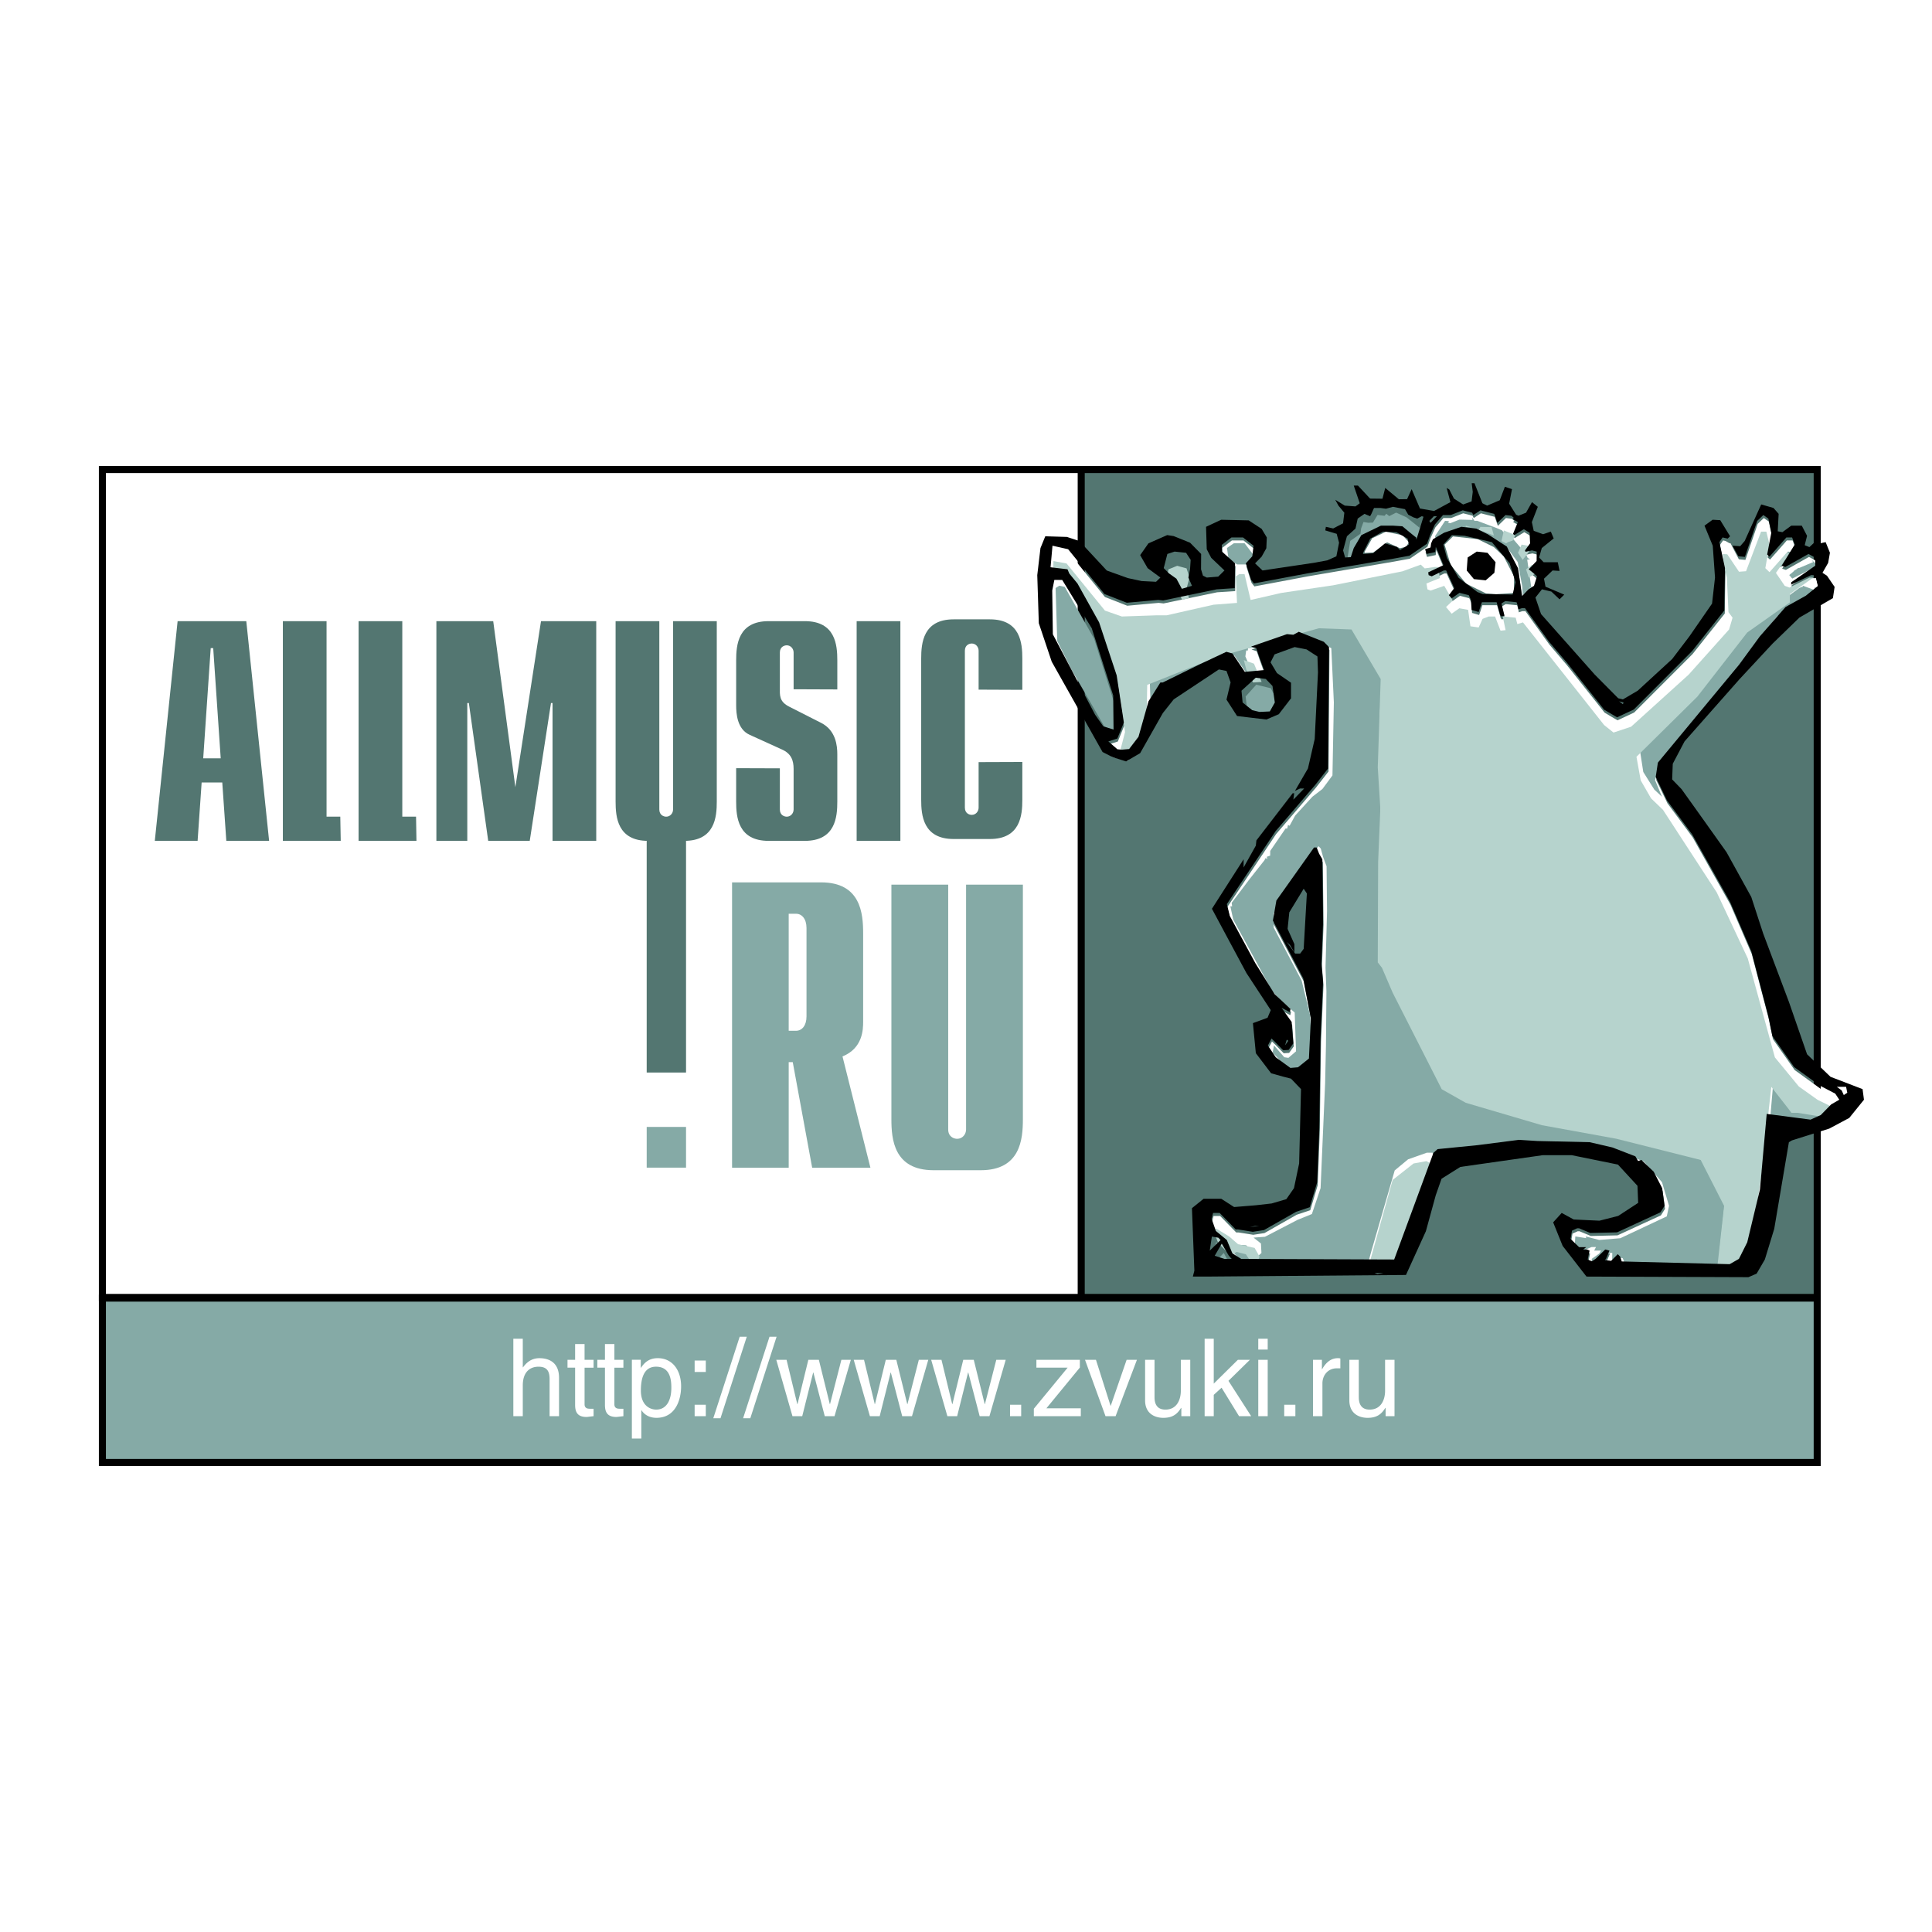 <svg xmlns="http://www.w3.org/2000/svg" width="2500" height="2500" viewBox="0 0 192.756 192.756"><g fill-rule="evenodd" clip-rule="evenodd"><path fill="#fff" d="M0 0h192.756v192.756H0V0z"/><path fill="#fff" stroke="#000" stroke-width=".703" stroke-miterlimit="2.613" d="M108.102 129.445H10.216V46.847h97.886v82.598z"/><path fill="#537671" stroke="#000" stroke-width=".703" stroke-miterlimit="2.613" d="M181.303 129.445h-73.43V46.847h73.43v82.598z"/><path fill="#fff" d="M172.557 54.199l-.395-.224-.25-.056-.162.233-.16.236.281 1.294.277 1.295-.035 2.115-.029 2.118-1.607 2.021-1.606 2.023-2.914 2.917-2.914 2.917-.83.39-.832.388-.647-.381-.642-.382-1.873-2.359-1.871-2.361-.877-1.03-.879-1.028-1.201-1.676-1.2-1.673h-.308l-.176.058-.178.058-.027-.175-.027-.176-.061-.179-.059-.178-.566-.057-.568-.056-.186.117-.187.118.146.608.154.61-.154.038-.152.039-.057-.061-.058-.06-.182-.648-.182-.648h-1.467l-.16.489-.162.486-.355-.105-.35-.104-.035-.498-.029-.504-.11-.233-.107-.234-.467-.119-.461-.117-.39.275-.391.274-.139-.157-.142-.156.269-.354.268-.351-.405-.882-.404-.881h-.221l-.605.291-.609.295-.157-.059-.152-.057-.023-.143-.018-.143.758-.356.76-.359-.383-.91-.381-.914-.027.261-.026.259-.433.095-.43.09-.076-.233-.076-.236.273-.087.273-.088.028-.207.029-.206.088-.203.09-.203.556-.326.555-.326.865-.295.864-.297.744.091.744.087.586.288.584.286.937.61.936.607.559 1.076.554 1.076.207 1.394.201 1.391.327-.333.324-.337.271-.174.274-.177.148-.471.149-.471-.163-.151-.16-.151-.252-.2-.25-.202.393-.415.393-.411.005-.471.004-.468-.236-.059-.236-.06-.321.068-.32.069-.027-.069-.03-.068.258-.353.256-.352-.025-.528-.024-.53-.289-.177-.287-.175-.478.293-.475.294-.065-.06-.062-.058.24-.587.24-.591-.257-.152-.26-.154.058-.059.061-.059-.117-.102-.117-.103-.297-.035-.301-.041-.404.391-.405.391-.158-.449-.158-.452-.689-.173-.688-.177-.355.235-.356.234-.06-.119-.063-.115-.467-.118-.467-.117-.597.235-.596.234h-.775l-.403.47-.404.468-.24.533-.24.53-.153.428-.15.429-.881.601-.877.6-.797.146-.801.146-4.291.736-4.291.735-2.666.503-2.668.499-.142-.175-.141-.176-.264-.826-.259-.824.32-.354.322-.353.063-.527.064-.528-.527-.414-.527-.41H122.91l-.484.369-.483.371.01.336.012.335.457.411.455.41.193.177.196.177-.018 1.235-.016 1.236-.898.06-.898.056-2.672.558-2.672.555-.246-.028-.244-.029-1.569.143-1.568.143-1.111-.437-1.112-.435-1.814-2.233-1.815-2.235-.781-.175-.777-.176-.1 1.076-.096 1.076.844.099.848.101.09.212.088.211.41.497.408.498 1.078 1.937 1.078 1.935.877 2.647.877 2.645.357 2.355.358 2.352-.322.797-.323.799-.449.143-.453.143.453.393.449.392.213.021.217.019.369-.033.373-.033.467-.609.471-.614.496-1.766.498-1.769.596-.941.589-.939h.235l1.799-.885 1.796-.882 1.377-.646 1.379-.648.297.081.299.081.625.92.623.917.955-.087.957-.089-.236-.644-.234-.644-.151-.442-.152-.443-.258-.087-.258-.085 1.787-.622 1.793-.622.315.033.318.031.272-.148.267-.149 1.25.5 1.252.498.26.265.26.266-.047 6.059-.047 6.056-.619.797-.623.797-1.989 2.321-1.992 2.32-2.435 3.644-2.44 3.645.147.59.146.589 1.272 2.351 1.271 2.354.961 1.545.963 1.547.795.748.799.746-.035.158-.038.158-.408-.217-.414-.216.504.705.506.709.08 1.068.082 1.066-.23.327-.237.324-.267.017-.268.018-.406-.412-.404-.412-.18-.174-.182-.178-.181.352-.182.353.396.588.397.586.728.531.727.53.381-.034.377-.033.545-.435.543-.438.099-2 .096-2.002-.379-1.998-.383-1.996-1.513-2.885-1.514-2.882.172-1 .176-.999 1.878-2.647 1.877-2.646h.264l.121.311.123.312.16.277.163.276.035 3.117.039 3.116-.082 2.093-.08 2.094.076.903.08.908-.123 2.824-.123 2.824-.063 4.469-.06 4.467-.104 2.709-.107 2.705-.373 1.246-.371 1.242-.674.225-.674.224-1.609.916-1.608.914-.56.086-.561.086-.734-.119-.737-.117h-.228l-.805-.822-.803-.823h-.652l-.072.297-.074.291.213.606.214.603.545.453.545.454.276.662.273.664.441.277.444.281 7.631.028 7.631.029 1.959-5.32 1.96-5.325.206-.179.205-.186 1.992-.197 1.99-.197 2.064-.266 2.069-.268.928.061.927.059 2.602.058 2.603.057 1.131.264 1.133.263 1.148.444 1.147.439.137.236.142.235.153-.059.158-.058.621.589.619.59.424.821.42.822.121.883.117.88-.205.325-.205.326-2.166.998-2.164.996-1.334.031-1.33.031-.565-.236-.558-.232h-.192l-.254.117-.259.115-.071.414-.074.41.424.414.426.413H158.307l-.151.117-.15.115h.371l.131.061.133.054-.094.444-.094.443.205.09.209.084.182-.117.183-.116.483-.47.484-.473.213.061.213.054-.174.414-.172.414-.058.059-.057.057.316.039.311.037.332-.332.33-.33.119.115.121.119.08.246.073.246 5.384.135 5.385.135.461-.264.461-.262.414-.83.418-.828.637-2.642.637-2.641.334-3.764.335-3.761 2.188.285 2.189.283.506-.227.506-.228.52-.528.515-.527.41-.238.409-.236-.205-.307-.202-.303-.761-.394-.76-.399-1.289-.931-1.289-.93-1.082-1.543-1.082-1.541-.207-1.002-.207-1.002-.848-3.234-.844-3.231-1.064-2.472-1.067-2.472-1.88-3.35-1.879-3.35-1.262-1.706-1.264-1.705-.558-1.166-.563-1.162.106-.719.107-.717 4.047-4.881 4.045-4.883 1.039-1.41 1.035-1.414 1.285-1.468 1.287-1.469 1.014-.566 1.014-.565.611-.492.609-.495-.13-.53-.131-.528h-.444l-.992.469-.99.473.002-.119v-.118l1.203-.824 1.195-.826v-.804l-.332-.184-.336-.187-1.154.648-1.154.648-.186-.06-.185-.061.648-1.056.654-1.057-.13-.355-.133-.351h-.571l-.513.587-.516.588-.328.37-.324.368-.117-.104-.116-.11.205-1.084.207-1.086-.146-.707-.15-.705-.252-.176-.248-.178-.307.295-.305.293-.613 1.794-.613 1.796-.328-.03-.329-.032-.828-1.599h-.097z"/><path fill="#fff" d="M136.148 55.047l.752-1.342 1.379-.658 1.66.359.629.702-.275.44-.623.148-1.287-.588-.617.47-.75.538-.877.049.009-.118zM147.256 57.99l1.228-.074.819-.983-.104-1.061-.832-.811-1.215-.014-.82.707-.006 1.291.639.83.291.115z"/><path fill="#fff" d="M148.252 59.205l-1.982-.981-1.53-1.844-.615-2.038.838-.821 2.467.269 1.609.788.988.937 1.034 2.003-.028 1.645-1.793.12-.988-.078z"/><path fill="#85aaa6" d="M152.605 54.553l.047.173-.183.06.136-.233zM134.447 55.61l.268-1.648 1.015-.705.073-.548.232-.628.467.076.473-.017.466-.764.7.085.17-.203.296.236.684-.351.139.061.892.406.893.708.437.354.073-.238.045 1.471-1.641-1.057-1.205-.059h-1.084l-1.805.832-.894 1.401-.276.877-.418-.289zM177.426 56.315l.967-1.293.47.119-1.17 1.468-.267-.294zM124.334 56.315h-.896l-.862-.513-.16-1.131.688-.473h1.068l.896 1.177-.15.611-.512.566-.072-.237zM178.51 57.374l.422-.35.105-.118.211-.118.148-.119h.104l1.395-.589-.159-.237.502.472-.086.473-.007-.119h-.25l-2.081 1.06-.304-.355zM153.295 57.845l.226.236-.08.118-.146-.354zM151.885 58.553l-.461-2.473-1.039-1.409-2.998-1.688-1.623-.077-1.596.705-.92.351-.074-.469 1.002-1.53.4.034-.113.149.236.053.893-.353h.273l1.055.028-.059-.264.246.353h.28l1.904.709.553.234.353.42.623.285 1.422 1.646.178.415.232.114-.281.057.399 2.71.117.185.232.092-.418.191-.049.282-.117-.047v.176l-.498-.176-.119.118-.033-.821zM125.385 71.297l-.987-.75-.119-1.057 1.057-1.178 1.455.354.527 1.061-.177 1.336-.145-.163-.322.404.117.095-1.406-.102zM110.355 72.785l-3.4-5.883-1.473-2.941-.166-5.291.368-.235.546.118 2.934 5.175 1.986 6.35-.041 3.014-.754-.307zM165.055 78.783l-1.104-1.763-.365-2.357.412-.544 5.736-5.54 4.682-6.084 3.277-2.487 1.815-1.338.26-.117h.097l-.002-.118.955.351.268.119-.041-.352.391.352-4.122 2.585-1.9 2.352-2.121 3.178-7.713 9.173-.451 1.648.685 1.647-.759-.705zM178.16 111.855l-1.521-.568.304-3.57 1.735 2.232.301.352h.472l1.166.027 1.906.559-1.201.945h-.31l.189.176-.519-.059-2.522-.094zM121.355 123.949l.454.235-.776.705.322-.94zM121.521 125.617l.575-.611.48.896-.767-.074-.288-.211z"/><path fill="#85aaa6" d="M162.014 126.191l.058-.248-.179-.42-.424-.046-.508.66-.295-.071.178-.304.013-.756h-.56l-.914.703-.295.412-.293-.055.017-.474.743-.526.179-.296h-.681l.179-.352h-.437l-.844.352-.035-.235-.115.156v.139l-.674-.766.043-.705 1.098.174-.069-.174 1.356.352 2.105-.174 4.635-2.18.225-1.056-.702-2.352-1.82-2.07-4.094-1.516-5.435-.414-5.19.469-5.99.531-.262.766-.088-.709h-.584l-1.871.66-1.334 1.107-2.347 8.116-.301 1.099-12.447-.045-.307-.179-.85-.994.559-.586.877.06.617.762.555.322.348-.322-.051-.942-.735-.587 1.139-.084 3.236-1.682 1.444-.586.867-2.586.453-10.471.082-3.763.047-5.412-.09-2.35.152-5.647-.048-4.47-.35-.942-.227-.823-.226-.236-1.988 2.707-2.481 4-.002 1.412 2.789 5.29.834 3.412.164 2.707-.328 2.221-1.402.777-.645-.295-1.517-1.644.136-.707 1.026 1.177.412.061.76-.652-.135-3.879-1.092-.887-1.172-1.271-3.863-7.095-.291-1.331h.178l-.047-.356 1.799-2.38 1.464-1.854.129-.234.164.117-.054-.237.338-.116.007-.472 1.526-2.23h.172l.072-.357.162.079.555-1.018 1.722-1.882 1-.771 1-1.35.139-7.289-.254-5.411-2.406-1.24-.783-.056-.588.236-.438-.351-2.17.999-.933.179-.121.175-.867.058-.022.234h-.162l-.084.591.785 1.824-.527.058-1.346-1.96-.533-.157-2.742 1.223-3.864 2.007-.63.298-.62.942-.068-2.117 6.781-2.709 2.965-1.107 7.606-1.947 2.761.115.563.588 2.527 4.47-.265 4.705.121 5.408-.014 3.414-.195 14.638.517.649 2.18 4.762 3.902 7.355 2.412 1.342 7.84 2.256 7.022 1.277 1.986.602 2.227.429 4.257 1.149 2.248 4.471-.718 6.701-.057.261-9.357-.248z"/><path fill="#b6d3cd" d="M146.236 52.45l.502.118h-.502v-.118zM147.523 52.851l.178-.283 1.111.025.235.835-1.524-.577zM149.803 53.979l.238-1.057 1.15.47-.273.543-.479.162-.181.117-.455-.235zM151.453 55.154l.356-.821.652.12.092.589-.641.819-.459-.707zM152.256 56.804l.611-.471.436.236-.184.705-.598.352-.265-.822zM152.625 58.564l.561.357-.278.611-.295-.024.012-.944zM117.617 59.157l-1.258-1.178.219-1.175.869-.354.938.258.291.918-.291 1.083.236.972-.674.179-.33-.703zM151.816 60.216l.241.115-.205.119-.036-.234zM124.35 66.825l-.258-.967 1.017.356.762 1.823-.851.056-.67-1.268zM124.766 125.846l-.463-.705-.928-.237-.613.35-1.221-1.236-.385-.995.153-.47 1.339.822.885.771 1.639.358.492.871-.26.705-.638-.234zM136.584 126.197l2.357-8.47 2.088-1.645 1.285-.236.432.236-.209.938-.58 1.767-2.916 7.996h-2.625l.168-.586z"/><path fill="#b6d3cd" d="M171.256 127.139l.762-6.825-2.338-4.584-8.424-2.119-7.416-1.349-7.604-2.237-2.394-1.353-4.901-9.643-1.06-2.47-.42-.541.037-10.045.219-5.294-.256-4.117.289-8.818-2.912-4.941-3.258-.121-10.154 2.873-6.967 2.776-.053 2.745-1.035 3.839-.838.986-1.64-.373.824-.456.529-2.037-.674-4.587-1.9-5.41-2.992-5.133-1.637-.106.061-1.82 1.304.236 3.832 4.704 1.69.588 3.412-.117h1.051l4.681-1.059 2.342-.18-.117-2.641.351-.236h.516l.609 2.586 3.053-.703 5.182-.763 6.906-1.392 1.836-.669.387.375 1.006-.139h.33l.185 1.103-1.346.542.104.586.307.121 1.367-.472.857 1.466-.679.65.56.663.768-.542.873.159.236 1.639.816.119.393-.861.615-.235h.631l.545 1.414.506-.052-.287-1.362 1.293.118.166.64.56-.171 8.098 10.243.937.748 1.754-.581 5.737-5.191 4.039-4.51.347-1.178-.408-.553-.158-3.446-.33-1.411-.066-.94.437.028 1.17 1.738.701-.053 1.5-3.95h.524l.316 1.295-.416 2.35.416.401.771-.869.928-1.061.528.172.041.419-.715.116-.912 1.296.882 1.292.471.173 1.986-.996h.385l-2.33 1.646-.008.473.014.349-4.264 3.013-4.976 6.397-6.073 6.001.424 2.353 1.03 1.791 1.191 1.147 5.363 8.236 3.096 6.586 2.707 9.878 2.391 2.904 1.871 1.329 1.523.746.315.55-1.254.42-2.573-.42h-.623l-.261-.351-1.746-2.238-.93 8.351-.652 4.557-1.172 3.91-.975 1.885-1.363.138-.377-.138z"/><path d="M103.809 54.681l.479-1.176 2.16.065 1.24.407 2.738 2.946 2.107.755 1.365.294 1.439.074.438-.423-1.279-.942-.74-1.295.822-1.173 1.873-.826.645.099 1.635.659 1.107 1.124-.01 1.531.191.634.383.19 1.139-.094.623-.615-1.322-1.26-.445-.857-.07-2.237 1.51-.704 2.748.062 1.287.845.516.858-.047 1.076-.469.841-.654.668.744.708 5.178-.771 1.287-.239.902-.401.268-1.358-.236-.887-1.139-.341.061-.356.729.163.984-.512.129-1.059-.59-.709-.318-.586.951.586 1.068.08.426-.314-.598-1.764h.42l1.156 1.239.072.057 1.217.014.275-1.076 1.359 1.131.82-.011.457-.998.83 1.931 1.406.248 1.633-.883-.377-1.418.262.156.469.911.914.585.844-.308.117-.953-.105-.861h.275l.793 1.999.467.235 1.262-.534.512-1.344.711.235-.285 1.451.697 1.104.236.094.748-.296.598-1.057.58.468-.594 1.526.186.867.939.342.766-.266.289.685-1.189.962-.27.94.455.472H155.423l.117.587.057.277-.695-.043-.857.822.15.797 1.871.791-.469.47-.818-.774-.938-.224-.65.821.559 1.647 5.359 6.04 2.34 2.361.467.115 1.479-.87 3.438-3.16 1.711-2.251 2.268-3.278.295-2.6-.225-3.177-.824-1.999.812-.591.76.045.98 1.604-.24.233-.508-.117-.316.469.555 2.59-.066 4.233-3.209 4.044-5.828 5.836-1.664.775-1.287-.762-3.744-4.721-1.756-2.057-2.402-3.351h-.309l-.352.118-.055-.352-.119-.357-1.135-.112-.375.234.301 1.218-.309.077-.111-.121-.363-1.296h-1.467l-.324.975-.703-.207-.068-1.001-.215-.471-.926-.234-.781.549-.281-.314.539-.704-.811-1.765h-.221l-1.215.587-.309-.118-.041-.281 1.518-.715-.762-1.823-.057.518-.863.187-.15-.471.547-.176.055-.409.18-.409 1.111-.652 1.729-.591 1.488.177 1.17.578 1.873 1.214 1.115 2.151.406 2.787.65-.67.543-.353.299-.943-.326-.299-.5-.404.787-.827.008-.94-.471-.116-.641.135-.057-.135.51-.703-.049-1.061-.576-.353-.951.587-.127-.118.48-1.178-.518-.307.119-.117-.232-.205-.598-.074-.812.78-.314-.898-1.375-.353-.711.471-.123-.234-.934-.236-1.197.471h-.771l-.807.939-.48 1.06-.303.856-1.758 1.203-1.598.292-8.58 1.47-5.336 1.002-.283-.353-.525-1.651.643-.703.127-1.057-1.053-.825h-1.15l-.967.743.018.668.916.822.389.352-.033 2.474-1.801.118-5.34 1.111-.492-.055-3.135.283-2.225-.87-3.627-4.469-1.561-.352-.193 2.152 1.691.201.178.424.818.996 2.156 3.873 1.754 5.291.715 4.706-.646 1.595-.9.289.9.783.428.042.744-.067.936-1.222.998-3.536 1.186-1.88h.234l3.594-1.765 2.754-1.296.602.164 1.242 1.836 1.912-.177-.467-1.288-.303-.886-.516-.171 3.576-1.241.637.061.541-.296 2.5.998.518.532-.096 12.112-1.242 1.593-3.98 4.641-4.875 7.29.291 1.177 2.545 4.707 1.922 3.089 1.596 1.496-.074.314-.82-.434 1.006 1.414.166 2.139-.467.646-.539.037-.811-.822-.357-.354-.365.705.791 1.172 1.459 1.062.756-.064 1.09-.873.195-4.004-.762-3.994-3.027-5.766.348-2 3.756-5.293h.262l.246.624.322.554.07 6.231-.16 4.185.158 1.814-.246 5.646-.125 8.936-.211 5.414-.744 2.488-1.346.449-3.221 1.83-1.117.172-1.473-.236h-.229l-1.605-1.645h-.654l-.145.588.426 1.211 1.09.902.553 1.326.879.559 15.266.059 3.92-10.643.41-.369 3.98-.395 4.135-.531 1.854.117 5.205.117 2.264.525 2.297.887.275.469.314-.117 1.24 1.18.844 1.645.238 1.762-.412.648-4.33 1.998-2.666.061-1.119-.469h-.191l-.514.234-.148.822.854.826h.713l-.301.234h.371l.262.111-.186.891.412.172.367-.234.967-.939.426.111-.35.828-.111.117.627.076.658-.664.24.236.16.49 10.764.271.924-.527.832-1.656 1.27-5.283.672-7.527 4.377.572 1.014-.457 1.035-1.057.816-.473-.404-.609-1.523-.793-2.58-1.858-2.166-3.082-.412-2.006-1.691-6.465-2.131-4.942-3.764-6.703-2.523-3.41-1.121-2.328.215-1.436 8.096-9.762 2.07-2.825 2.572-2.939 2.027-1.129 1.217-.987-.258-1.061h-.443l-1.982.945.006-.236 2.395-1.65v-.805l-.672-.369-2.305 1.294-.373-.121 1.305-2.113-.264-.708h-.57l-1.029 1.176-.654.74-.234-.213.416-2.173-.299-1.413-.498-.352-.613.585-1.229 3.589-.652-.06-.586-1.057.768.052.451-.521 1.648-3.646 1.223.351.516.587-.043.821-.049.92.469.088.885-.651h1.047l.527 1.015-.234.936.469.189.535-.497.531.122.553-.122.428 1.062-.178 1.01-.564.989.449.293.76 1.115-.17 1.123-3.34 1.937-2.672 2.591-3.281 3.529-5.508 6.233-1.176 2.232-.061 1.562.936.969 1.221 1.704 3.268 4.588 2.469 4.47 1.188 3.645 2.568 6.823 1.811 5.225 2.338 2.246 3.199 1.23.139 1.059-1.465 1.812-1.99 1.064-3.742 1.184-.293.176-1.463 8.646-.936 3.057-.82 1.412-.818.352-16.156-.059-2.379-3.061-.947-2.35.852-.939 1.197.652 1.092.053 1.48.068 1.871-.477 1.988-1.299-.068-1.705-1.949-2.117-4.621-.939h-2.869l-8.234 1.174-1.875 1.178-.578 1.646-.984 3.588-1.988 4.367-19.818.16h-1.445l.152-.588-.242-6.236 1.166-.939h1.756l1.287.826 2.164-.178 1.58-.178 1.465-.432.762-1.096.516-2.471.186-7.412-.996-1.043-.818-.209-1.17-.328-1.523-2.006-.291-2.996 1.459-.537.322-.76-2.428-3.701-1.756-3.267-1.686-3.146 3.162-4.939-.004.821 1.221-2.179.059-.526 3.619-4.702h.15l-.082.635 1.076-1.105h-.418l-.5.235 1.295-2.236.676-2.941.326-6.646-.053-1.589-1.086-.703-1.188-.235-2.002.729-.402.796.637 1.068 1.404.966v1.557l-1.219 1.583-1.24.53-2.924-.349-1.055-1.636.41-1.716-.41-1.147-.76-.148-4.506 2.987-1.086 1.368-2.262 3.996-1.406.825-1.33-.419-1.016-.52-5.07-9.009-1.289-3.84-.154-4.798.319-2.7zm58.105 15.577l.072-.169-.449-.118.377.287zm-11.293-14.052l-1.773-2.115-2.729-.638-1.262-.066-.854.943.359 1.343 1.168 1.975 1.875 1.422.529.198 2.979.048.297-1.223-.589-1.887zm-7.896-4.036l.635-.667h-.305l-.449.47.119.197zm-6.731 3.098l.996-.067 1.193-.988 1.188.352.312.318.885-.553-.129-.591-1.107-.634-1.35-.07-1.271.704-.717 1.414v.115zm-1.795.353l.57-.033.295-.907.758-1.289 1.947-.945h1.244l.902.058 1.346 1.116.055.214.707-2.283-.176-.049-.445.236-.373-.118-.529-.272-.322-.549-1.199-.236-.699.191-.551-.073h-.643l-.262.587-.127.233-.566-.233-.672.469-.225 1.002-.852.764-.381 1.411.198.706zm-17.572 1.585l.746.531.541 1.009 1.01-.301-.357-.822.164-.824.062-.945-.459-.702-1.145-.12-.721.236-.363 1.412.522.526zm11.906 46.636l-.152-.117-.17.568.322-.451zm1.535-15.173l-1.434 2.355-.17 1.647.678 1.529.006.821-.426-.703-.352-.353.846 1.174h.498l.354-.47.318-5.529-.318-.471zm53.889 20.587l.348-.236-.121-.59h-.926l.484.357.215.469zm-46.541 17.875l.596-.117h-.857l.261.117zm-15.25-1.527h.723l-.295-.33-.699-1.195-.703 1.209.974.316zm-.389-1.885l-.223-.232-.646-.117-.209 1.406 1.078-1.057zm3.432-1.407l-.521.115.924-.115h-.403zm-1.234-52.223l.963.767.721.172 1.031-.048.5-.891-.232-1.648-.674-.703-.996-.121-1.424 1.294.111 1.178zm-18.932-6.803l4.211 8.011.82 1.169 1.025.324-.035-3.405-2.141-6.706-2.947-4.822h-.783l-.211 1.057.061 4.372z"/><path d="M148.225 57.902l-1.172-.123-.719-.865.094-1.293.908-.589 1.072.12.805.941-.119 1.057-.869.752z"/><path d="M20.275 75.656l.748-10.991h.249l.748 10.991h-1.745zm-4.83 8.236h4.27l.403-5.825h2.058l.404 5.825h4.269l-2.276-21.918H17.72l-2.275 21.918zM33.995 83.892h-5.774V61.974h4.359v19.505h1.371l.044 2.413zM41.55 83.892h-5.774V61.974h4.361v19.505h1.372l.041 2.413zM53.975 61.974h5.512v21.918h-4.36V70.145h-.155l-2.12 13.747h-4.143l-1.931-13.747h-.156v13.747h-3.084V61.974h5.67l2.21 16.562 2.557-16.562zM65.78 61.974V80.76c0 .563.437.72.686.72.404 0 .686-.343.686-.72V61.974h4.361v18.004c0 1.535-.188 3.915-3.239 3.915H64.66c-3.054 0-3.242-2.38-3.242-3.915V61.974h4.362zM77.807 76.658v4.102c0 .563.435.72.686.72.404 0 .686-.343.686-.72v-4.038c0-.877-.251-1.535-1.155-1.941l-3.239-1.473c-1.246-.564-1.338-2.129-1.338-2.943v-4.478c0-1.535.186-3.914 3.239-3.914h3.613c3.054 0 3.24 2.378 3.24 3.914v2.898l-4.36-.017v-3.664c0-.376-.282-.721-.686-.721-.251 0-.686.157-.686.721v3.475c0 .784-.096 1.411.964 1.942l3.147 1.597c1.497.752 1.62 2.317 1.62 3.132v4.728c0 1.535-.186 3.915-3.24 3.915h-3.613c-3.054 0-3.239-2.38-3.239-3.915v-3.335l4.361.015zM85.468 61.974h4.363v21.918h-4.363V61.974z" fill="#537671"/><path fill="#537671" d="M64.521 81.784h3.925v25.222h-3.925V81.784z"/><path fill="#85aaa6" d="M64.521 112.434h3.925v4.062h-3.925v-4.062z"/><path d="M101.998 79.796c0 1.533-.188 3.912-3.238 3.912h-3.614c-3.053 0-3.239-2.379-3.239-3.912V65.705c0-1.535.186-3.913 3.239-3.913h3.614c3.051 0 3.238 2.378 3.238 3.913v3.119l-4.361-.019v-3.882c0-.376-.279-.72-.686-.72-.248 0-.685.156-.685.72v15.656c0 .563.437.72.685.72.407 0 .686-.343.686-.72v-4.541l4.361-.016v3.774z" fill="#537671"/><path d="M78.689 102.84V91.165h.727c.604 0 1.049.53 1.049 1.425v8.827c0 .895-.445 1.424-1.049 1.424h-.727v-.001zm8.153 13.664L84.056 105.4c2.019-.814 2.06-2.684 2.06-3.457v-8.825c0-1.993-.243-5.084-4.198-5.084h-8.88v28.47h5.651v-10.533h.404l1.937 10.533h5.812zM94.602 88.26v24.423c0 .734.568.936.894.936.527 0 .89-.445.89-.936V88.26h5.667v23.406c0 1.996-.242 5.088-4.209 5.088h-4.698c-3.969 0-4.211-3.092-4.211-5.088V88.26h5.667z" fill="#85aaa6"/><path fill="#85aaa6" stroke="#000" stroke-width=".703" stroke-miterlimit="2.613" d="M181.303 145.91H10.216v-16.398h171.087v16.398z"/><path d="M55.775 137.463c0-1.602-1.092-1.957-1.959-1.957-.899 0-1.37.559-1.637.914h-.021v-2.852h-.942v7.725h.942v-3.066c0-1.42.792-1.871 1.562-1.871.899 0 1.113.494 1.113 1.26v3.678h.942v-3.831zM59.221 136.453v-.785h-.899v-1.572h-.942v1.572h-.76v.785h.76v3.711c0 .678.203 1.207 1.135 1.207.096 0 .364-.043.706-.078v-.742h-.331c-.193 0-.567 0-.567-.441v-3.656h.898v-.001zM62.197 136.453v-.785h-.899v-1.572h-.942v1.572h-.76v.785h.76v3.711c0 .678.203 1.207 1.135 1.207.096 0 .364-.043.706-.078v-.742h-.332c-.192 0-.567 0-.567-.441v-3.656h.899v-.001zM63.941 138.744c0-.914.15-2.389 1.509-2.389 1.456 0 1.53 1.389 1.53 2.109 0 1.236-.481 2.172-1.509 2.172-.598.001-1.53-.398-1.53-1.892zm-.899 4.777h.942v-2.82h.021c.246.398.738.756 1.488.756 1.905 0 2.461-1.799 2.461-3.143 0-1.582-.845-2.809-2.333-2.809-1.017 0-1.445.635-1.67.957h-.021v-.795h-.888v7.854zM70.417 140.152h-1.113v1.141h1.113v-1.141zm0-4.41h-1.113v1.141h1.113v-1.141zM74.505 133.365h-.706l-2.634 8.135h.718l2.622-8.135zM77.481 133.365h-.707L74.14 141.5h.718l2.623-8.135zM81.13 136.938h.022l1.135 4.355h.973l1.627-5.625h-.942l-1.134 4.42h-.021l-1.092-4.42h-1.049l-1.081 4.42h-.022l-1.07-4.42h-1.027l1.616 5.625h.974l1.091-4.355zM88.858 136.938h.021l1.135 4.355h.974l1.627-5.625h-.943l-1.134 4.42h-.021l-1.092-4.42h-1.049l-1.081 4.42h-.021l-1.07-4.42h-1.028l1.616 5.625h.974l1.092-4.355zM96.585 136.938h.022l1.135 4.355h.973l1.627-5.625H99.4l-1.134 4.42h-.022l-1.092-4.42h-1.048l-1.081 4.42h-.022l-1.07-4.42h-1.027l1.616 5.625h.974l1.091-4.355zM101.883 140.152h-1.113v1.141h1.113v-1.141zM107.738 136.441v-.773h-4.336v.785h3.116l-3.372 4.098v.742h4.688v-.785h-3.436l3.34-4.067zM110.82 140.25h-.021l-1.455-4.582h-1.092l2.045 5.625h1.006l2.129-5.625h-1.028l-1.584 4.582zM118.752 141.293v-5.625h-.941v3.098c0 .816-.354 1.871-1.541 1.871-.611 0-1.082-.311-1.082-1.236v-3.732h-.941v4.045c0 1.344.994 1.744 1.818 1.744.9 0 1.381-.346 1.777-1.002l.021.021v.816h.889zM122.562 137.766l2.141-2.098h-1.199l-2.408 2.377v-4.477h-.91v7.725h.91v-2.129l.781-.711 1.744 2.84h1.209l-2.268-3.527zM126.479 135.668h-.941v5.625h.941v-5.625zm0-1.023v-1.076h-.941v1.076h.941zM129.24 140.152h-1.113v1.141h1.113v-1.141zM131.938 138.023c0-.818.557-1.506 1.436-1.506h.352v-.98a.767.767 0 0 0-.246-.031c-.705 0-1.197.441-1.572 1.098h-.021v-.936h-.889v5.625h.941v-3.27h-.001zM139.131 141.293v-5.625h-.941v3.098c0 .816-.354 1.871-1.543 1.871-.609 0-1.08-.311-1.08-1.236v-3.732h-.941v4.045c0 1.344.994 1.744 1.818 1.744.9 0 1.381-.346 1.777-1.002l.021.021v.816h.889z" fill="#fff"/></g></svg>